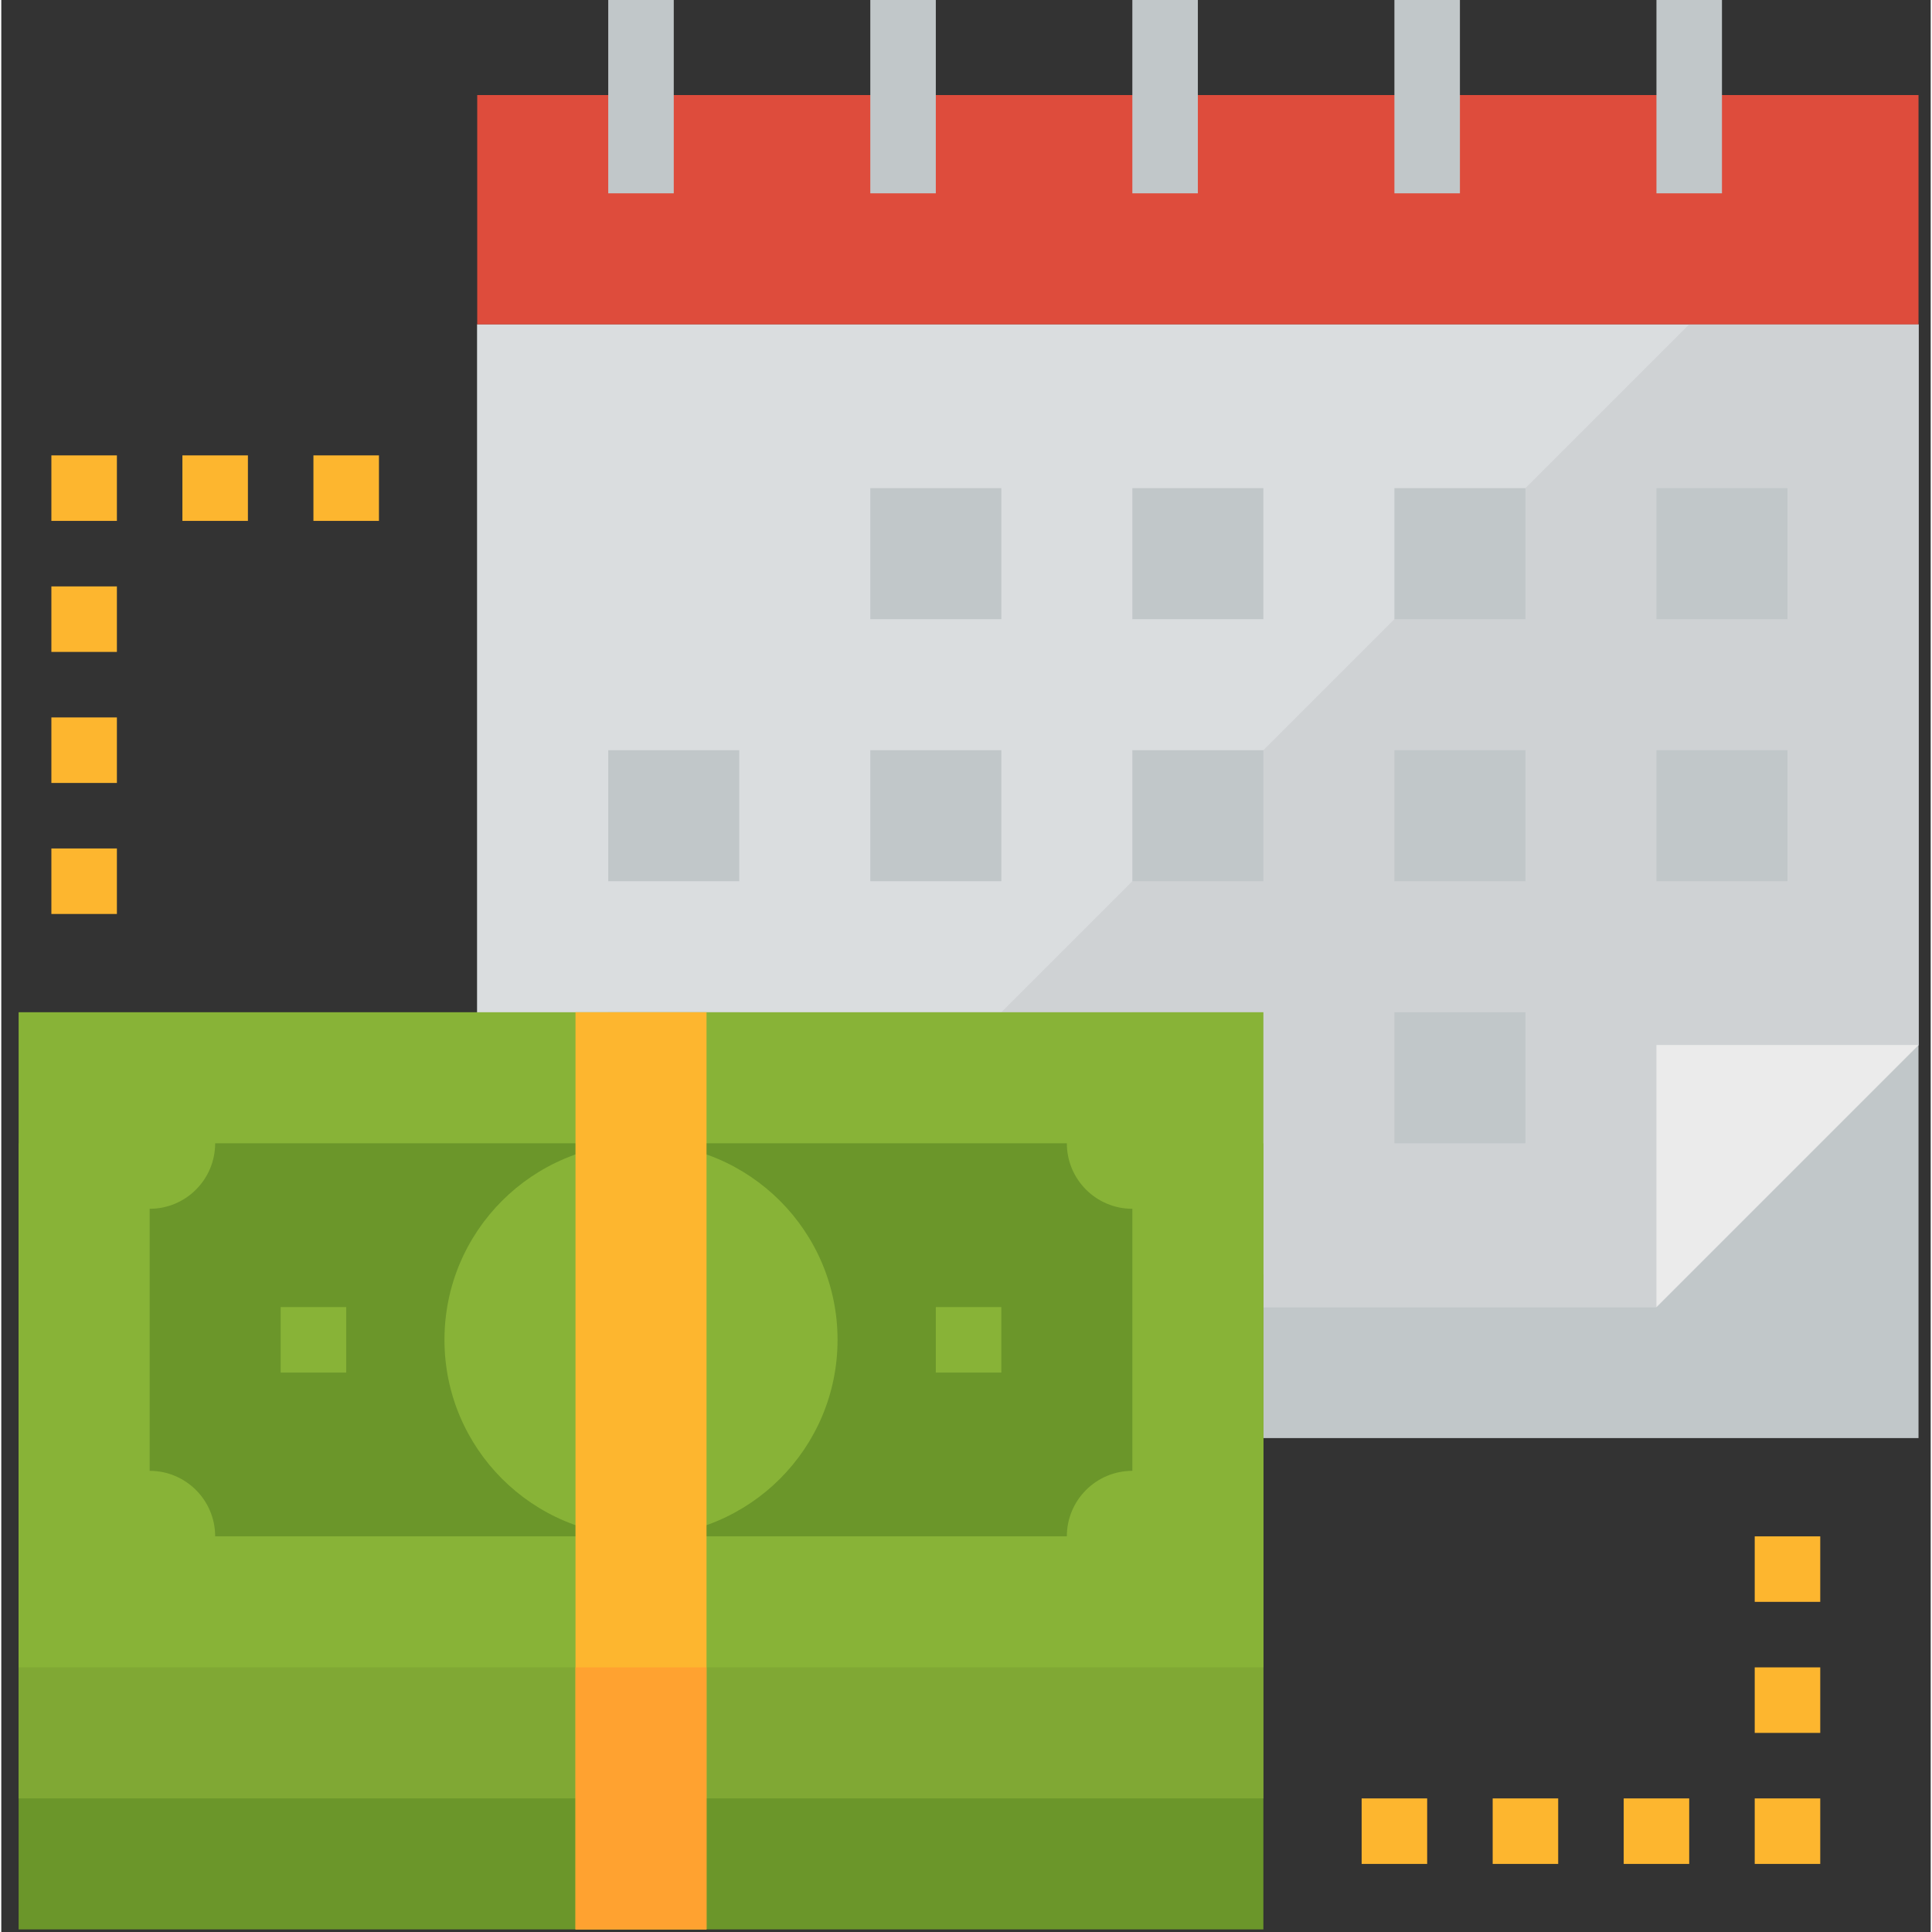 <svg xmlns="http://www.w3.org/2000/svg" height="601pt" version="1.1" viewBox="-5 1 601 601.8" width="601pt">
<rect x="-5" y="1" width="601" height="601.8" fill="#333333" stroke="none"/>
<g id="surface1">
<path d="M 143.25 102.035 L 592.199 102.035 L 592.199 448.949 L 143.25 448.949 Z M 143.25 102.035 " style=" stroke:none;fill-rule:nonzero;fill:rgb(75.686%,78.039%,78.824%);fill-opacity:1;" />
<path d="M 143.25 408.137 L 510.57 408.137 L 592.199 326.508 L 592.199 102.035 L 143.25 102.035 Z M 143.25 408.137 " style=" stroke:none;fill-rule:nonzero;fill:rgb(85.49%,86.667%,87.451%);fill-opacity:1;" />
<path d="M 214.672 408.137 L 510.57 408.137 L 592.199 326.508 L 592.199 102.035 L 520.773 102.035 Z M 214.672 408.137 " style=" stroke:none;fill-rule:nonzero;fill:rgb(81.176%,82.353%,83.137%);fill-opacity:1;" />
<path d="M 143.25 30.609 L 592.199 30.609 L 592.199 102.035 L 143.25 102.035 Z M 143.25 30.609 " style=" stroke:none;fill-rule:nonzero;fill:rgb(87.059%,29.804%,23.529%);fill-opacity:1;" />
<path d="M 184.062 0 L 204.469 0 L 204.469 61.219 L 184.062 61.219 Z M 184.062 0 " style=" stroke:none;fill-rule:nonzero;fill:rgb(75.686%,78.039%,78.824%);fill-opacity:1;" />
<path d="M 265.691 0 L 286.098 0 L 286.098 61.219 L 265.691 61.219 Z M 265.691 0 " style=" stroke:none;fill-rule:nonzero;fill:rgb(75.686%,78.039%,78.824%);fill-opacity:1;" />
<path d="M 347.316 0 L 367.723 0 L 367.723 61.219 L 347.316 61.219 Z M 347.316 0 " style=" stroke:none;fill-rule:nonzero;fill:rgb(75.686%,78.039%,78.824%);fill-opacity:1;" />
<path d="M 428.945 0 L 449.352 0 L 449.352 61.219 L 428.945 61.219 Z M 428.945 0 " style=" stroke:none;fill-rule:nonzero;fill:rgb(75.686%,78.039%,78.824%);fill-opacity:1;" />
<path d="M 510.57 0 L 530.977 0 L 530.977 61.219 L 510.57 61.219 Z M 510.57 0 " style=" stroke:none;fill-rule:nonzero;fill:rgb(75.686%,78.039%,78.824%);fill-opacity:1;" />
<path d="M 347.316 153.051 L 388.129 153.051 L 388.129 193.863 L 347.316 193.863 Z M 347.316 153.051 " style=" stroke:none;fill-rule:nonzero;fill:rgb(75.686%,78.039%,78.824%);fill-opacity:1;" />
<path d="M 428.945 153.051 L 469.758 153.051 L 469.758 193.863 L 428.945 193.863 Z M 428.945 153.051 " style=" stroke:none;fill-rule:nonzero;fill:rgb(75.686%,78.039%,78.824%);fill-opacity:1;" />
<path d="M 510.57 153.051 L 551.383 153.051 L 551.383 193.863 L 510.57 193.863 Z M 510.57 153.051 " style=" stroke:none;fill-rule:nonzero;fill:rgb(75.686%,78.039%,78.824%);fill-opacity:1;" />
<path d="M 265.691 153.051 L 306.504 153.051 L 306.504 193.863 L 265.691 193.863 Z M 265.691 153.051 " style=" stroke:none;fill-rule:nonzero;fill:rgb(75.686%,78.039%,78.824%);fill-opacity:1;" />
<path d="M 347.316 234.68 L 388.129 234.68 L 388.129 275.492 L 347.316 275.492 Z M 347.316 234.68 " style=" stroke:none;fill-rule:nonzero;fill:rgb(75.686%,78.039%,78.824%);fill-opacity:1;" />
<path d="M 428.945 234.68 L 469.758 234.68 L 469.758 275.492 L 428.945 275.492 Z M 428.945 234.68 " style=" stroke:none;fill-rule:nonzero;fill:rgb(75.686%,78.039%,78.824%);fill-opacity:1;" />
<path d="M 510.57 234.68 L 551.383 234.68 L 551.383 275.492 L 510.57 275.492 Z M 510.57 234.68 " style=" stroke:none;fill-rule:nonzero;fill:rgb(75.686%,78.039%,78.824%);fill-opacity:1;" />
<path d="M 265.691 234.68 L 306.504 234.68 L 306.504 275.492 L 265.691 275.492 Z M 265.691 234.68 " style=" stroke:none;fill-rule:nonzero;fill:rgb(75.686%,78.039%,78.824%);fill-opacity:1;" />
<path d="M 184.062 234.68 L 224.875 234.68 L 224.875 275.492 L 184.062 275.492 Z M 184.062 234.68 " style=" stroke:none;fill-rule:nonzero;fill:rgb(75.686%,78.039%,78.824%);fill-opacity:1;" />
<path d="M 347.316 316.305 L 388.129 316.305 L 388.129 357.117 L 347.316 357.117 Z M 347.316 316.305 " style=" stroke:none;fill-rule:nonzero;fill:rgb(75.686%,78.039%,78.824%);fill-opacity:1;" />
<path d="M 428.945 316.305 L 469.758 316.305 L 469.758 357.117 L 428.945 357.117 Z M 428.945 316.305 " style=" stroke:none;fill-rule:nonzero;fill:rgb(75.686%,78.039%,78.824%);fill-opacity:1;" />
<path d="M 265.691 316.305 L 306.504 316.305 L 306.504 357.117 L 265.691 357.117 Z M 265.691 316.305 " style=" stroke:none;fill-rule:nonzero;fill:rgb(75.686%,78.039%,78.824%);fill-opacity:1;" />
<path d="M 184.062 316.305 L 224.875 316.305 L 224.875 357.117 L 184.062 357.117 Z M 184.062 316.305 " style=" stroke:none;fill-rule:nonzero;fill:rgb(75.686%,78.039%,78.824%);fill-opacity:1;" />
<path d="M 510.57 408.137 L 592.199 326.508 L 510.57 326.508 Z M 510.57 408.137 " style=" stroke:none;fill-rule:nonzero;fill:rgb(92.157%,92.157%,92.157%);fill-opacity:1;" />
<path d="M 92.23 142.848 L 112.641 142.848 L 112.641 163.254 L 92.23 163.254 Z M 92.23 142.848 " style=" stroke:none;fill-rule:nonzero;fill:rgb(99.216%,71.373%,18.431%);fill-opacity:1;" />
<path d="M 51.418 142.848 L 71.824 142.848 L 71.824 163.254 L 51.418 163.254 Z M 51.418 142.848 " style=" stroke:none;fill-rule:nonzero;fill:rgb(99.216%,71.373%,18.431%);fill-opacity:1;" />
<path d="M 10.605 142.848 L 31.012 142.848 L 31.012 163.254 L 10.605 163.254 Z M 10.605 142.848 " style=" stroke:none;fill-rule:nonzero;fill:rgb(99.216%,71.373%,18.431%);fill-opacity:1;" />
<path d="M 10.605 183.66 L 31.012 183.66 L 31.012 204.066 L 10.605 204.066 Z M 10.605 183.66 " style=" stroke:none;fill-rule:nonzero;fill:rgb(99.216%,71.373%,18.431%);fill-opacity:1;" />
<path d="M 10.605 224.473 L 31.012 224.473 L 31.012 244.883 L 10.605 244.883 Z M 10.605 224.473 " style=" stroke:none;fill-rule:nonzero;fill:rgb(99.216%,71.373%,18.431%);fill-opacity:1;" />
<path d="M 10.605 265.289 L 31.012 265.289 L 31.012 285.695 L 10.605 285.695 Z M 10.605 265.289 " style=" stroke:none;fill-rule:nonzero;fill:rgb(99.216%,71.373%,18.431%);fill-opacity:1;" />
<path d="M 459.555 561.188 L 479.961 561.188 L 479.961 581.594 L 459.555 581.594 Z M 459.555 561.188 " style=" stroke:none;fill-rule:nonzero;fill:rgb(99.216%,71.373%,18.431%);fill-opacity:1;" />
<path d="M 418.742 561.188 L 439.148 561.188 L 439.148 581.594 L 418.742 581.594 Z M 418.742 561.188 " style=" stroke:none;fill-rule:nonzero;fill:rgb(99.216%,71.373%,18.431%);fill-opacity:1;" />
<path d="M 500.367 561.188 L 520.773 561.188 L 520.773 581.594 L 500.367 581.594 Z M 500.367 561.188 " style=" stroke:none;fill-rule:nonzero;fill:rgb(99.216%,71.373%,18.431%);fill-opacity:1;" />
<path d="M 541.18 561.188 L 561.59 561.188 L 561.59 581.594 L 541.18 581.594 Z M 541.18 561.188 " style=" stroke:none;fill-rule:nonzero;fill:rgb(99.216%,71.373%,18.431%);fill-opacity:1;" />
<path d="M 541.18 520.371 L 561.59 520.371 L 561.59 540.781 L 541.18 540.781 Z M 541.18 520.371 " style=" stroke:none;fill-rule:nonzero;fill:rgb(99.216%,71.373%,18.431%);fill-opacity:1;" />
<path d="M 541.18 479.559 L 561.59 479.559 L 561.59 499.965 L 541.18 499.965 Z M 541.18 479.559 " style=" stroke:none;fill-rule:nonzero;fill:rgb(99.216%,71.373%,18.431%);fill-opacity:1;" />
<path d="M 0.402 397.934 L 388.129 397.934 L 388.129 602 L 0.402 602 Z M 0.402 397.934 " style=" stroke:none;fill-rule:nonzero;fill:rgb(41.961%,58.824%,16.471%);fill-opacity:1;" />
<path d="M 0.402 357.117 L 388.129 357.117 L 388.129 561.188 L 0.402 561.188 Z M 0.402 357.117 " style=" stroke:none;fill-rule:nonzero;fill:rgb(50.196%,65.882%,20.392%);fill-opacity:1;" />
<path d="M 0.402 316.305 L 388.129 316.305 L 388.129 520.371 L 0.402 520.371 Z M 0.402 316.305 " style=" stroke:none;fill-rule:nonzero;fill:rgb(53.333%,70.196%,21.569%);fill-opacity:1;" />
<path d="M 326.91 479.559 L 61.621 479.559 C 61.621 468.285 52.488 459.152 41.215 459.152 L 41.215 377.527 C 52.488 377.527 61.621 368.395 61.621 357.117 L 326.91 357.117 C 326.91 368.395 336.043 377.527 347.316 377.527 L 347.316 459.152 C 336.043 459.152 326.91 468.285 326.91 479.559 Z M 326.91 479.559 " style=" stroke:none;fill-rule:nonzero;fill:rgb(41.961%,58.824%,16.471%);fill-opacity:1;" />
<path d="M 255.488 418.34 C 255.488 452.148 228.078 479.559 194.266 479.559 C 160.453 479.559 133.047 452.148 133.047 418.34 C 133.047 384.527 160.453 357.117 194.266 357.117 C 228.078 357.117 255.488 384.527 255.488 418.34 Z M 255.488 418.34 " style=" stroke:none;fill-rule:nonzero;fill:rgb(53.333%,70.196%,21.569%);fill-opacity:1;" />
<path d="M 286.098 408.137 L 306.504 408.137 L 306.504 428.543 L 286.098 428.543 Z M 286.098 408.137 " style=" stroke:none;fill-rule:nonzero;fill:rgb(53.333%,70.196%,21.569%);fill-opacity:1;" />
<path d="M 82.027 408.137 L 102.438 408.137 L 102.438 428.543 L 82.027 428.543 Z M 82.027 408.137 " style=" stroke:none;fill-rule:nonzero;fill:rgb(53.333%,70.196%,21.569%);fill-opacity:1;" />
<path d="M 173.859 316.305 L 214.672 316.305 L 214.672 602 L 173.859 602 Z M 173.859 316.305 " style=" stroke:none;fill-rule:nonzero;fill:rgb(99.216%,71.373%,18.431%);fill-opacity:1;" />
<path d="M 173.859 520.371 L 214.672 520.371 L 214.672 602 L 173.859 602 Z M 173.859 520.371 " style=" stroke:none;fill-rule:nonzero;fill:rgb(100%,63.529%,18.824%);fill-opacity:1;" />
</g>
</svg>